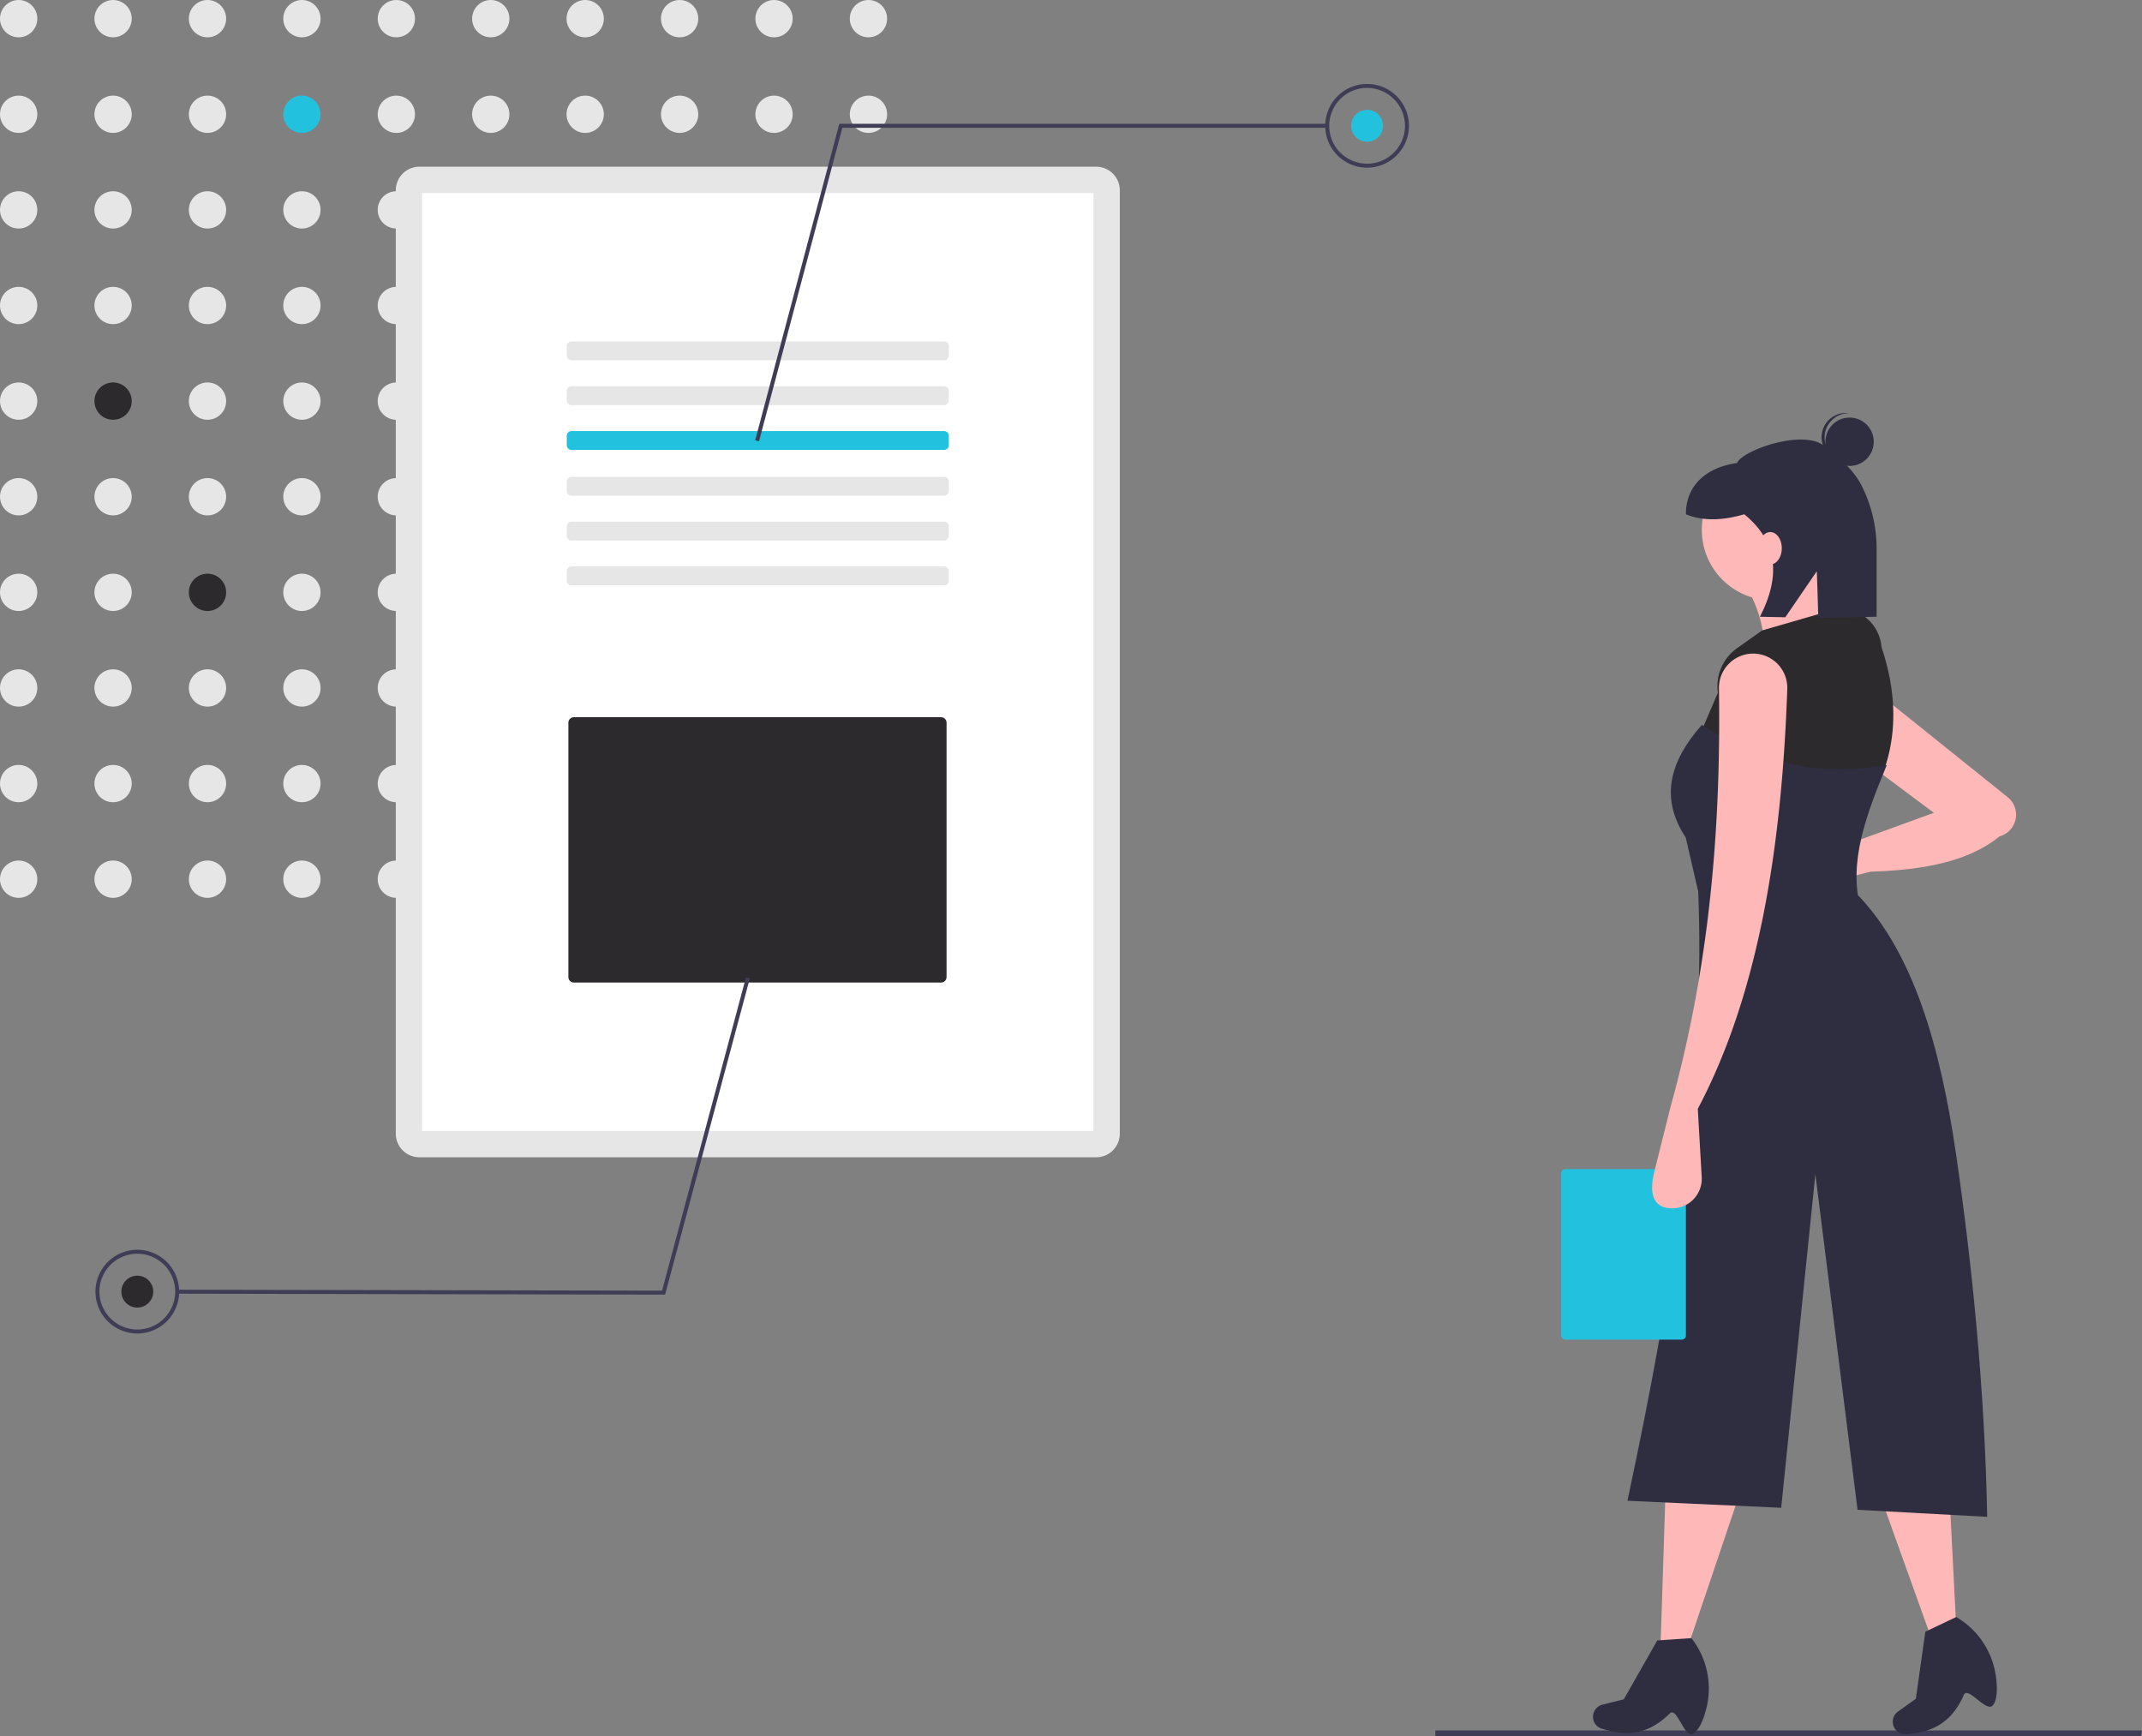 <?xml version="1.0" encoding="UTF-8" standalone="no"?>
<svg
   data-name="Layer 1"
   width="782.39"
   height="634.123"
   viewBox="0 0 782.39 634.123"
   version="1.1"
   id="svg266"
   sodipodi:docname="undraw_file_analysis_8k9b(2).svg"
   inkscape:version="1.1.1 (3bf5ae0d25, 2021-09-20)"
   xmlns:inkscape="http://www.inkscape.org/namespaces/inkscape"
   xmlns:sodipodi="http://sodipodi.sourceforge.net/DTD/sodipodi-0.dtd"
   xmlns="http://www.w3.org/2000/svg"
   xmlns:svg="http://www.w3.org/2000/svg">
  <rect x="0" y="0" width="782.39" height="634.123" fill="#808080" stroke="none"/>
  <defs
     id="defs270" />
  <sodipodi:namedview
     id="namedview268"
     pagecolor="#ffffff"
     bordercolor="#666666"
     borderopacity="1.0"
     inkscape:pageshadow="2"
     inkscape:pageopacity="0.0"
     inkscape:pagecheckerboard="0"
     showgrid="false"
     inkscape:zoom="0.9934988"
     inkscape:cx="185.70732"
     inkscape:cy="282.83879"
     inkscape:window-width="2560"
     inkscape:window-height="1396"
     inkscape:window-x="1440"
     inkscape:window-y="44"
     inkscape:window-maximized="1"
     inkscape:current-layer="svg266" />
  <polygon
     points="782.009 634.123 524.27 634.123 524.27 632.017 782.39 632.017 782.009 634.123"
     fill="#3f3d56"
     id="polygon2" />
  <circle
     cx="6.813"
     cy="6.814"
     r="6.813"
     fill="#e6e6e6"
     id="circle4" />
  <circle
     cx="41.302"
     cy="6.814"
     r="6.813"
     fill="#e6e6e6"
     id="circle6" />
  <circle
     cx="75.791"
     cy="6.814"
     r="6.813"
     fill="#e6e6e6"
     id="circle8" />
  <circle
     cx="110.28"
     cy="6.814"
     r="6.813"
     fill="#e6e6e6"
     id="circle10" />
  <circle
     cx="144.769"
     cy="6.814"
     r="6.813"
     fill="#e6e6e6"
     id="circle12" />
  <circle
     cx="179.258"
     cy="6.814"
     r="6.813"
     fill="#e6e6e6"
     id="circle14" />
  <circle
     cx="213.747"
     cy="6.814"
     r="6.813"
     fill="#e6e6e6"
     id="circle16" />
  <circle
     cx="248.236"
     cy="6.814"
     r="6.813"
     fill="#e6e6e6"
     id="circle18" />
  <circle
     cx="282.725"
     cy="6.814"
     r="6.813"
     fill="#e6e6e6"
     id="circle20" />
  <circle
     cx="317.214"
     cy="6.814"
     r="6.813"
     fill="#e6e6e6"
     id="circle22" />
  <circle
     cx="6.813"
     cy="41.736"
     r="6.813"
     fill="#e6e6e6"
     id="circle24" />
  <circle
     cx="41.302"
     cy="41.736"
     r="6.813"
     fill="#e6e6e6"
     id="circle26" />
  <circle
     cx="75.791"
     cy="41.736"
     r="6.813"
     fill="#e6e6e6"
     id="circle28" />
  <circle
     cx="110.28"
     cy="41.736"
     r="6.813"
     fill="#2c2a2c"
     id="circle30"
     style="fill:#22c2de;fill-opacity:1" />
  <circle
     cx="144.769"
     cy="41.736"
     r="6.813"
     fill="#e6e6e6"
     id="circle32" />
  <circle
     cx="179.258"
     cy="41.736"
     r="6.813"
     fill="#e6e6e6"
     id="circle34" />
  <circle
     cx="213.747"
     cy="41.736"
     r="6.813"
     fill="#e6e6e6"
     id="circle36" />
  <circle
     cx="248.236"
     cy="41.736"
     r="6.813"
     fill="#e6e6e6"
     id="circle38" />
  <circle
     cx="282.725"
     cy="41.736"
     r="6.813"
     fill="#e6e6e6"
     id="circle40" />
  <circle
     cx="317.214"
     cy="41.736"
     r="6.813"
     fill="#e6e6e6"
     id="circle42" />
  <circle
     cx="6.813"
     cy="76.658"
     r="6.813"
     fill="#e6e6e6"
     id="circle44" />
  <circle
     cx="41.302"
     cy="76.658"
     r="6.813"
     fill="#e6e6e6"
     id="circle46" />
  <circle
     cx="75.791"
     cy="76.658"
     r="6.813"
     fill="#e6e6e6"
     id="circle48" />
  <circle
     cx="110.28"
     cy="76.658"
     r="6.813"
     fill="#e6e6e6"
     id="circle50" />
  <circle
     cx="144.769"
     cy="76.658"
     r="6.813"
     fill="#e6e6e6"
     id="circle52" />
  <circle
     cx="179.258"
     cy="76.658"
     r="6.813"
     fill="#e6e6e6"
     id="circle54" />
  <circle
     cx="213.747"
     cy="76.658"
     r="6.813"
     fill="#e6e6e6"
     id="circle56" />
  <circle
     cx="248.236"
     cy="76.658"
     r="6.813"
     fill="#e6e6e6"
     id="circle58" />
  <circle
     cx="282.725"
     cy="76.658"
     r="6.813"
     fill="#e6e6e6"
     id="circle60" />
  <circle
     cx="317.214"
     cy="76.658"
     r="6.813"
     fill="#e6e6e6"
     id="circle62" />
  <circle
     cx="6.813"
     cy="111.58"
     r="6.813"
     fill="#e6e6e6"
     id="circle64" />
  <circle
     cx="41.302"
     cy="111.58"
     r="6.813"
     fill="#e6e6e6"
     id="circle66" />
  <circle
     cx="75.791"
     cy="111.58"
     r="6.813"
     fill="#e6e6e6"
     id="circle68" />
  <circle
     cx="110.28"
     cy="111.58"
     r="6.813"
     fill="#e6e6e6"
     id="circle70" />
  <circle
     cx="144.769"
     cy="111.58"
     r="6.813"
     fill="#e6e6e6"
     id="circle72" />
  <circle
     cx="179.258"
     cy="111.58"
     r="6.813"
     fill="#e6e6e6"
     id="circle74" />
  <circle
     cx="213.747"
     cy="111.58"
     r="6.813"
     fill="#e6e6e6"
     id="circle76" />
  <circle
     cx="248.236"
     cy="111.58"
     r="6.813"
     fill="#e6e6e6"
     id="circle78" />
  <circle
     cx="282.725"
     cy="111.58"
     r="6.813"
     fill="#e6e6e6"
     id="circle80" />
  <circle
     cx="317.214"
     cy="111.58"
     r="6.813"
     fill="#e6e6e6"
     id="circle82" />
  <circle
     cx="6.813"
     cy="146.502"
     r="6.813"
     fill="#e6e6e6"
     id="circle84" />
  <circle
     cx="41.302"
     cy="146.502"
     r="6.813"
     fill="#2c2a2c"
     id="circle86" />
  <circle
     cx="75.791"
     cy="146.502"
     r="6.813"
     fill="#e6e6e6"
     id="circle88" />
  <circle
     cx="110.28"
     cy="146.502"
     r="6.813"
     fill="#e6e6e6"
     id="circle90" />
  <circle
     cx="144.769"
     cy="146.502"
     r="6.813"
     fill="#e6e6e6"
     id="circle92" />
  <circle
     cx="179.258"
     cy="146.502"
     r="6.813"
     fill="#e6e6e6"
     id="circle94" />
  <circle
     cx="213.747"
     cy="146.502"
     r="6.813"
     fill="#e6e6e6"
     id="circle96" />
  <circle
     cx="248.236"
     cy="146.502"
     r="6.813"
     fill="#e6e6e6"
     id="circle98" />
  <circle
     cx="282.725"
     cy="146.502"
     r="6.813"
     fill="#e6e6e6"
     id="circle100" />
  <circle
     cx="317.214"
     cy="146.502"
     r="6.813"
     fill="#e6e6e6"
     id="circle102" />
  <circle
     cx="6.813"
     cy="181.424"
     r="6.813"
     fill="#e6e6e6"
     id="circle104" />
  <circle
     cx="41.302"
     cy="181.424"
     r="6.813"
     fill="#e6e6e6"
     id="circle106" />
  <circle
     cx="75.791"
     cy="181.424"
     r="6.813"
     fill="#e6e6e6"
     id="circle108" />
  <circle
     cx="110.28"
     cy="181.424"
     r="6.813"
     fill="#e6e6e6"
     id="circle110" />
  <circle
     cx="144.769"
     cy="181.424"
     r="6.813"
     fill="#e6e6e6"
     id="circle112" />
  <circle
     cx="179.258"
     cy="181.424"
     r="6.813"
     fill="#e6e6e6"
     id="circle114" />
  <circle
     cx="213.747"
     cy="181.424"
     r="6.813"
     fill="#e6e6e6"
     id="circle116" />
  <circle
     cx="248.236"
     cy="181.424"
     r="6.813"
     fill="#e6e6e6"
     id="circle118" />
  <circle
     cx="282.725"
     cy="181.424"
     r="6.813"
     fill="#e6e6e6"
     id="circle120" />
  <circle
     cx="317.214"
     cy="181.424"
     r="6.813"
     fill="#e6e6e6"
     id="circle122" />
  <circle
     cx="6.813"
     cy="216.346"
     r="6.813"
     fill="#e6e6e6"
     id="circle124" />
  <circle
     cx="41.302"
     cy="216.346"
     r="6.813"
     fill="#e6e6e6"
     id="circle126" />
  <circle
     cx="75.791"
     cy="216.346"
     r="6.813"
     fill="#2c2a2c"
     id="circle128" />
  <circle
     cx="110.28"
     cy="216.346"
     r="6.813"
     fill="#e6e6e6"
     id="circle130" />
  <circle
     cx="144.769"
     cy="216.346"
     r="6.813"
     fill="#e6e6e6"
     id="circle132" />
  <circle
     cx="179.258"
     cy="216.346"
     r="6.813"
     fill="#e6e6e6"
     id="circle134" />
  <circle
     cx="213.747"
     cy="216.346"
     r="6.813"
     fill="#e6e6e6"
     id="circle136" />
  <circle
     cx="248.236"
     cy="216.346"
     r="6.813"
     fill="#e6e6e6"
     id="circle138" />
  <circle
     cx="282.725"
     cy="216.346"
     r="6.813"
     fill="#e6e6e6"
     id="circle140" />
  <circle
     cx="317.214"
     cy="216.346"
     r="6.813"
     fill="#e6e6e6"
     id="circle142" />
  <circle
     cx="6.813"
     cy="251.268"
     r="6.813"
     fill="#e6e6e6"
     id="circle144" />
  <circle
     cx="41.302"
     cy="251.268"
     r="6.813"
     fill="#e6e6e6"
     id="circle146" />
  <circle
     cx="75.791"
     cy="251.268"
     r="6.813"
     fill="#e6e6e6"
     id="circle148" />
  <circle
     cx="110.28"
     cy="251.268"
     r="6.813"
     fill="#e6e6e6"
     id="circle150" />
  <circle
     cx="144.769"
     cy="251.268"
     r="6.813"
     fill="#e6e6e6"
     id="circle152" />
  <circle
     cx="179.258"
     cy="251.268"
     r="6.813"
     fill="#e6e6e6"
     id="circle154" />
  <circle
     cx="213.747"
     cy="251.268"
     r="6.813"
     fill="#e6e6e6"
     id="circle156" />
  <circle
     cx="248.236"
     cy="251.268"
     r="6.813"
     fill="#e6e6e6"
     id="circle158" />
  <circle
     cx="282.725"
     cy="251.268"
     r="6.813"
     fill="#e6e6e6"
     id="circle160" />
  <circle
     cx="317.214"
     cy="251.268"
     r="6.813"
     fill="#e6e6e6"
     id="circle162" />
  <circle
     cx="6.813"
     cy="286.19"
     r="6.813"
     fill="#e6e6e6"
     id="circle164" />
  <circle
     cx="41.302"
     cy="286.19"
     r="6.813"
     fill="#e6e6e6"
     id="circle166" />
  <circle
     cx="75.791"
     cy="286.19"
     r="6.813"
     fill="#e6e6e6"
     id="circle168" />
  <circle
     cx="110.28"
     cy="286.19"
     r="6.813"
     fill="#e6e6e6"
     id="circle170" />
  <circle
     cx="144.769"
     cy="286.19"
     r="6.813"
     fill="#e6e6e6"
     id="circle172" />
  <circle
     cx="179.258"
     cy="286.19"
     r="6.813"
     fill="#e6e6e6"
     id="circle174" />
  <circle
     cx="213.747"
     cy="286.19"
     r="6.813"
     fill="#e6e6e6"
     id="circle176" />
  <circle
     cx="248.236"
     cy="286.19"
     r="6.813"
     fill="#e6e6e6"
     id="circle178" />
  <circle
     cx="282.725"
     cy="286.19"
     r="6.813"
     fill="#e6e6e6"
     id="circle180" />
  <circle
     cx="317.214"
     cy="286.19"
     r="6.813"
     fill="#e6e6e6"
     id="circle182" />
  <circle
     cx="6.813"
     cy="321.112"
     r="6.813"
     fill="#e6e6e6"
     id="circle184" />
  <circle
     cx="41.302"
     cy="321.112"
     r="6.813"
     fill="#e6e6e6"
     id="circle186" />
  <circle
     cx="75.791"
     cy="321.112"
     r="6.813"
     fill="#e6e6e6"
     id="circle188" />
  <circle
     cx="110.28"
     cy="321.112"
     r="6.813"
     fill="#e6e6e6"
     id="circle190" />
  <circle
     cx="144.769"
     cy="321.112"
     r="6.813"
     fill="#e6e6e6"
     id="circle192" />
  <circle
     cx="179.258"
     cy="321.112"
     r="6.813"
     fill="#e6e6e6"
     id="circle194" />
  <circle
     cx="213.747"
     cy="321.112"
     r="6.813"
     fill="#e6e6e6"
     id="circle196" />
  <circle
     cx="248.236"
     cy="321.112"
     r="6.813"
     fill="#e6e6e6"
     id="circle198" />
  <circle
     cx="282.725"
     cy="321.112"
     r="6.813"
     fill="#e6e6e6"
     id="circle200" />
  <circle
     cx="317.214"
     cy="321.112"
     r="6.813"
     fill="#e6e6e6"
     id="circle202" />
  <path
     d="M609.209,193.831a8.614,8.614,0,0,1,8.614,8.614V547.004a8.614,8.614,0,0,1-8.614,8.614H361.988a8.614,8.614,0,0,1-8.614-8.614V202.444a8.614,8.614,0,0,1,8.614-8.614H609.209"
     transform="translate(-208.805 -132.939)"
     fill="#e6e6e6"
     id="path204" />
  <path
     d="M362.991,546.001H608.206V203.447H362.991Z"
     transform="translate(-208.805 -132.939)"
     fill="#fff"
     id="path206" />
  <path
     d="M553.649,257.643a1.723,1.723,0,0,1,1.723,1.723v3.446a1.723,1.723,0,0,1-1.723,1.723H417.548a1.723,1.723,0,0,1-1.723-1.723v-3.446a1.723,1.723,0,0,1,1.723-1.723h136.101"
     transform="translate(-208.805 -132.939)"
     fill="#e6e6e6"
     id="path208" />
  <path
     d="M553.649,274.009a1.723,1.723,0,0,1,1.723,1.723v3.446a1.723,1.723,0,0,1-1.723,1.723H417.548a1.723,1.723,0,0,1-1.723-1.723v-3.446a1.723,1.723,0,0,1,1.723-1.723h136.101"
     transform="translate(-208.805 -132.939)"
     fill="#e6e6e6"
     id="path210" />
  <path
     d="M553.649,290.376a1.723,1.723,0,0,1,1.723,1.723v3.446a1.723,1.723,0,0,1-1.723,1.723H417.548a1.723,1.723,0,0,1-1.723-1.723v-3.446A1.723,1.723,0,0,1,417.548,290.376h136.101"
     transform="translate(-208.805 -132.939)"
     fill="#2c2a2c"
     id="path212"
     style="fill:#22c2de;fill-opacity:1" />
  <path
     d="M553.649,307.101a1.723,1.723,0,0,1,1.723,1.723v3.446a1.723,1.723,0,0,1-1.723,1.723H417.548a1.723,1.723,0,0,1-1.723-1.723v-3.446a1.723,1.723,0,0,1,1.723-1.723h136.101"
     transform="translate(-208.805 -132.939)"
     fill="#e6e6e6"
     id="path214" />
  <path
     d="M553.649,323.467a1.723,1.723,0,0,1,1.723,1.723v3.446a1.723,1.723,0,0,1-1.723,1.723H417.548a1.723,1.723,0,0,1-1.723-1.723v-3.446a1.723,1.723,0,0,1,1.723-1.723h136.101"
     transform="translate(-208.805 -132.939)"
     fill="#e6e6e6"
     id="path216" />
  <path
     d="M553.649,339.834a1.723,1.723,0,0,1,1.723,1.723v3.446a1.723,1.723,0,0,1-1.723,1.723H417.548a1.723,1.723,0,0,1-1.723-1.723v-3.446a1.723,1.723,0,0,1,1.723-1.723h136.101"
     transform="translate(-208.805 -132.939)"
     fill="#e6e6e6"
     id="path218" />
  <path
     d="M418.417,394.89a2.002,2.002,0,0,0-2,2v92.916a2.002,2.002,0,0,0,2,2H552.548a2.002,2.002,0,0,0,2-2V396.89a2.002,2.002,0,0,0-2-2Z"
     transform="translate(-208.805 -132.939)"
     fill="#2c2a2c"
     id="path220" />
  <polygon
     points="277.241 161.182 275.833 160.808 306.56 45.221 484.785 45.221 484.785 46.678 307.679 46.678 277.241 161.182"
     fill="#3f3d56"
     id="polygon222" />
  <path
     d="M708.153,194.179a15.291,15.291,0,1,1,15.291-15.291A15.308,15.308,0,0,1,708.153,194.179Zm0-29.126a13.835,13.835,0,1,0,13.835,13.835A13.85,13.85,0,0,0,708.153,165.054Z"
     transform="translate(-208.805 -132.939)"
     fill="#3f3d56"
     id="path224" />
  <circle
     cx="499.348"
     cy="45.95"
     r="5.825"
     fill="#2c2a2c"
     id="circle226"
     style="fill:#22c2de;fill-opacity:1" />
  <polygon
     points="272.477 356.941 273.884 357.317 242.937 472.845 64.712 472.504 64.715 471.047 241.82 471.387 272.477 356.941"
     fill="#3f3d56"
     id="polygon228" />
  <path
     d="M258.985,589.395A15.291,15.291,0,1,1,243.664,604.657,15.308,15.308,0,0,1,258.985,589.395Zm-.056,29.125a13.835,13.835,0,1,0-13.808-13.861A13.85,13.85,0,0,0,258.929,618.521Z"
     transform="translate(-208.805 -132.939)"
     fill="#3f3d56"
     id="path230" />
  <circle
     cx="50.15"
     cy="471.748"
     r="5.825"
     fill="#2c2a2c"
     id="circle232" />
  <polygon
     points="616.828 600.594 606.551 600.594 608.386 543.702 635.548 545.17 616.828 600.594"
     fill="#ffb8b8"
     id="polygon234" />
  <path
     d="M827.036,766.229c-3.102,1.416-5.7-10.055-8.317-7.483-7.319,7.193-14.882,8.759-24.651,5.619l-.226-.038a4.575,4.575,0,0,1-2.884-5.962h0a4.575,4.575,0,0,1,3.174-2.832l7.784-1.946,12.222-21.494,12.477-.843h0a29.808,29.808,0,0,1,5.513,25.429C830.995,761.299,829.247,765.22,827.036,766.229Z"
     transform="translate(-208.805 -132.939)"
     fill="#2f2e41"
     id="path236" />
  <polygon
     points="714.467 593.074 704.91 596.854 685.691 543.275 711.489 534.65 714.467 593.074"
     fill="#ffb8b8"
     id="polygon238" />
  <path
     d="M936.601,755.901c-2.364,2.457-8.999-7.253-10.486-3.9-4.161,9.38-10.617,13.618-20.857,14.291l-.224.048a4.575,4.575,0,0,1-4.875-4.484h0a4.575,4.575,0,0,1,1.91-3.801l6.523-4.672L912.052,728.901l11.292-5.373h0a29.808,29.808,0,0,1,14.479,21.619C938.47,749.861,938.287,754.149,936.601,755.901Z"
     transform="translate(-208.805 -132.939)"
     fill="#2f2e41"
     id="path240" />
  <path
     d="M892.071,451.3l-15.778,4.057a8.258,8.258,0,0,1-10.308-7.68v0a8.258,8.258,0,0,1,8.518-8.571l13.898.448,26.781-9.752L889.869,410.925l2.936-26.427,49.331,39.604a8.195,8.195,0,0,1,3.044,5.806h0a8.195,8.195,0,0,1-6.009,8.487C927.613,447.828,910.773,450.718,892.071,451.3Z"
     transform="translate(-208.805 -132.939)"
     fill="#ffb8b8"
     id="path242" />
  <circle
     cx="647.296"
     cy="193.566"
     r="25.693"
     fill="#ffb8b8"
     id="circle244" />
  <path
     d="M887.667,361.741l-34.502,13.948a46.631,46.631,0,0,0-8.075-30.832l28.629-6.607C873.347,346.994,878.075,354.81,887.667,361.741Z"
     transform="translate(-208.805 -132.939)"
     fill="#ffb8b8"
     id="path246" />
  <path
     d="M893.907,421.569c-27.812,2.226-43.025-1.467-66.435-15.049l8.809-20.554h0a17.001,17.001,0,0,1,7.003-16.278l9.146-6.479,27.895-8.075,1.251.063A15.269,15.269,0,0,1,896.039,369.276C902.099,387.386,902.138,404.893,893.907,421.569Z"
     transform="translate(-208.805 -132.939)"
     fill="#2c2a2c"
     id="path248" />
  <path
     d="M888.401,464.513l-59.461-6.607-4.405-19.086c-9.763-14.738-5.502-28.237,5.873-41.109,20.733,13.306,39.978,19.056,67.536,14.682C890.615,430.216,883.847,447.733,888.401,464.513Z"
     transform="translate(-208.805 -132.939)"
     fill="#2f2e41"
     id="path250" />
  <path
     d="M934.648,686.942l-47.349-2.569L871.884,561.78,859.404,683.638,803.247,681.069c17.131-80.111,29.031-156.163,25.693-226.099l58.727,5.139C907.57,481.094,917.453,514.594,923.27,554.439S933.776,640.475,934.648,686.942Z"
     transform="translate(-208.805 -132.939)"
     fill="#2f2e41"
     id="path252" />
  <circle
     cx="675.58"
     cy="161.345"
     r="8.831"
     fill="#2f2e41"
     id="circle254" />
  <path
     d="M875.285,292.122a8.824,8.824,0,0,1,8.827-8.254c-.182-.023-.363-.051-.549-.063a8.831,8.831,0,0,0-1.133,17.626c.186.012.369.007.553.008A8.824,8.824,0,0,1,875.285,292.122Z"
     transform="translate(-208.805 -132.939)"
     fill="#2f2e41"
     id="path256" />
  <path
     d="M875.235,295.893c-7.876-6.534-30.467,1.77-31.925,6.163-10.651,1.451-18.715,7.666-18.715,18.715v0c6.332,2.594,13.534,2.274,21.319,0,12.41,10.113,13.261,22.827,5.713,37.429l9.285.186,11.509-16.821.55,17.062,21.283-.427V333.749a51.121,51.121,0,0,0-5.458-23.42C885.481,303.885,880.334,300.123,875.235,295.893Z"
     transform="translate(-208.805 -132.939)"
     fill="#2f2e41"
     id="path258" />
  <ellipse
     cx="646.611"
     cy="200.241"
     rx="4.223"
     ry="5.912"
     fill="#ffb8b8"
     id="ellipse260" />
  <path
     d="M823.113,559.928a1.483,1.483,0,0,1,1.483,1.483v59.319a1.483,1.483,0,0,1-1.483,1.483h-42.562a1.483,1.483,0,0,1-1.483-1.483V561.411a1.483,1.483,0,0,1,1.483-1.483h42.562"
     transform="translate(-208.805 -132.939)"
     fill="#2c2a2c"
     id="path262"
     style="fill:#22c2de;fill-opacity:1" />
  <path
     d="M828.94,537.922l1.437,24.913a10.819,10.819,0,0,1-12.375,11.327h0c-6.33-.931-6.473-7.121-4.922-13.328l5.912-23.647c14.502-51.998,18.417-103.036,17.684-152.812A12.498,12.498,0,0,1,849.51,371.662h0A12.491,12.491,0,0,1,861.631,384.589C859.578,443.039,851.053,496.119,828.94,537.922Z"
     transform="translate(-208.805 -132.939)"
     fill="#ffb8b8"
     id="path264" />
</svg>
